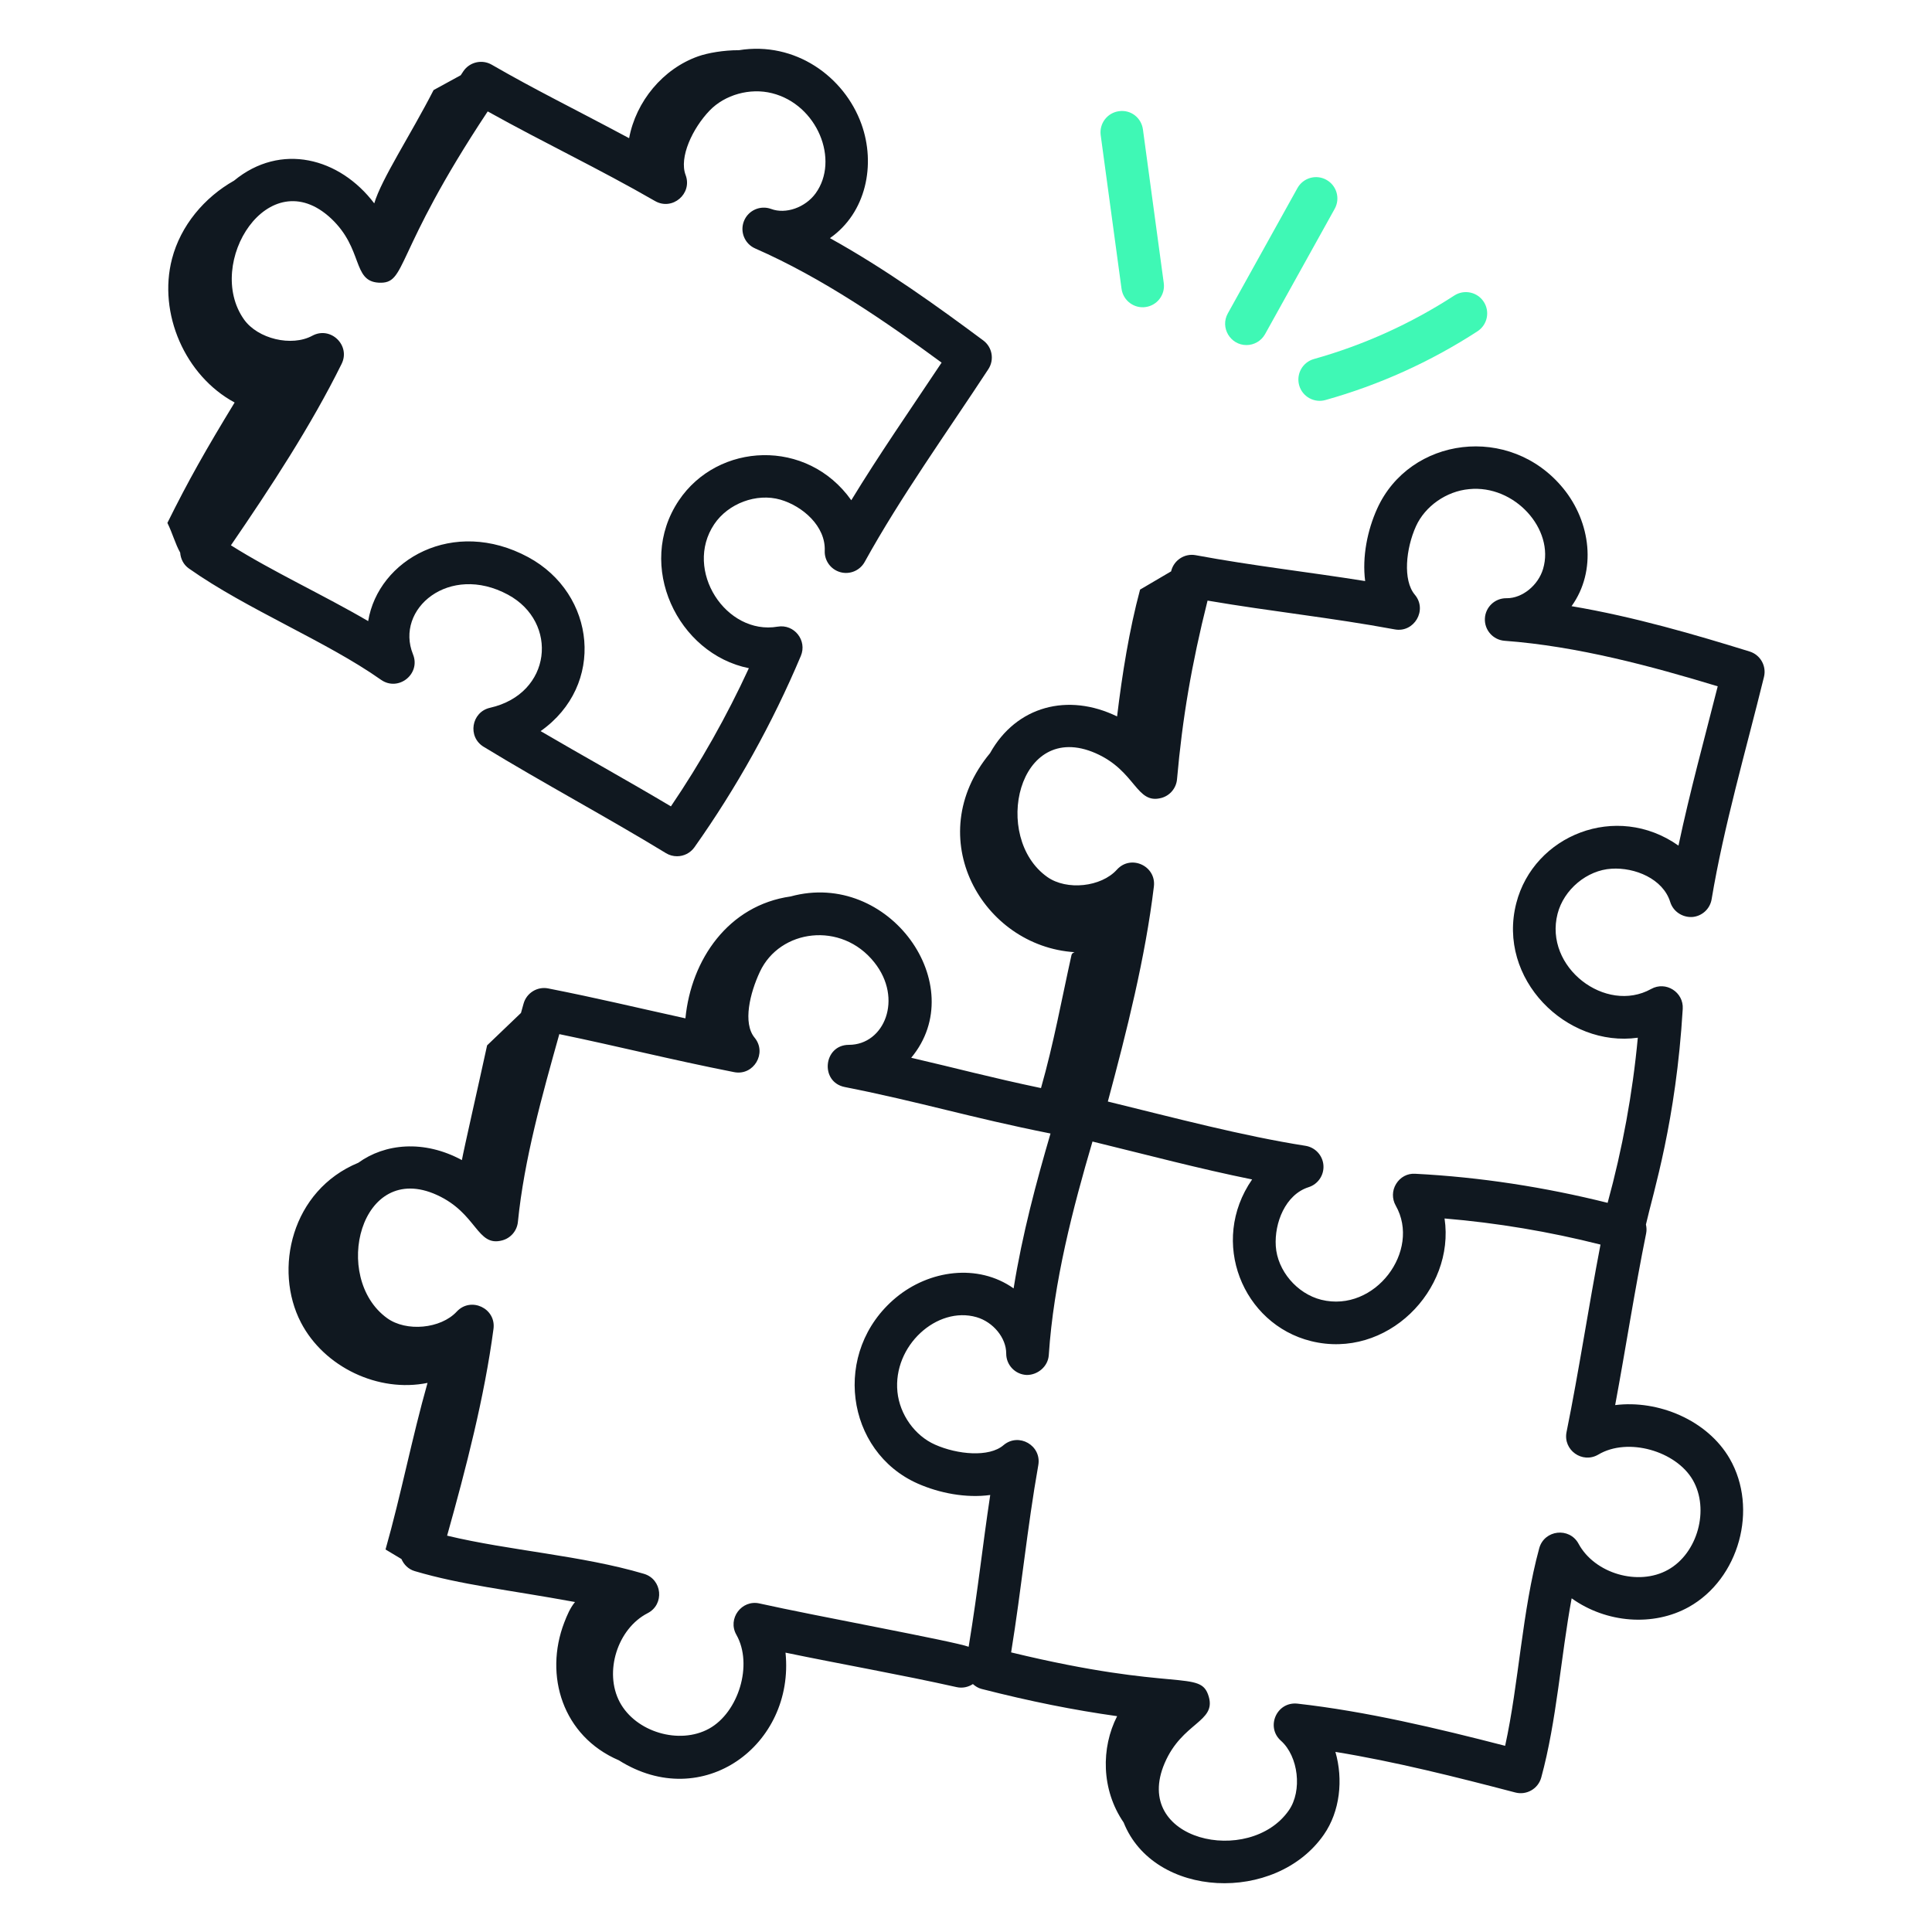 <svg width="160" height="160" viewBox="0 0 160 160" fill="none" xmlns="http://www.w3.org/2000/svg">
<path d="M15.638 47.076C15.191 46.761 14.96 46.273 14.921 45.765C14.508 45.027 14.303 44.2 13.863 43.305C15.585 39.826 17.044 37.251 19.431 33.334C15.324 31.122 13.069 25.947 14.245 21.433C14.962 18.683 16.917 16.353 19.385 14.959C23.242 11.782 28.122 13.053 30.994 16.842C31.587 14.83 34.015 11.155 35.907 7.461C36.656 7.051 37.406 6.641 38.155 6.231C38.232 6.116 38.3 6.009 38.378 5.893C38.899 5.13 39.921 4.898 40.717 5.355C44.401 7.478 47.032 8.738 52.101 11.444C52.665 8.403 54.901 5.691 57.83 4.661C58.602 4.389 59.914 4.153 61.197 4.157C65.848 3.406 69.919 6.338 71.338 10.27C72.549 13.623 71.733 17.629 68.731 19.721C73.354 22.285 77.636 25.374 81.426 28.191C82.177 28.747 82.362 29.792 81.85 30.574C78.419 35.809 74.582 41.147 71.61 46.536C71.215 47.251 70.38 47.605 69.59 47.384C68.802 47.164 68.268 46.431 68.301 45.613C68.384 43.579 66.471 41.913 64.627 41.378C62.657 40.813 60.307 41.686 59.147 43.416C56.596 47.228 60.132 52.626 64.4 51.897C65.785 51.661 66.859 53.051 66.322 54.321C63.971 59.9 61.006 65.231 57.51 70.167C57.167 70.649 56.624 70.911 56.069 70.911C55.755 70.911 55.437 70.829 55.151 70.654C50.276 67.68 45.039 64.884 40.05 61.844C38.701 61.021 39.036 58.965 40.581 58.616C45.719 57.456 46.286 51.527 42.07 49.25C37.211 46.625 32.678 50.423 34.204 54.193C34.862 55.816 32.99 57.308 31.55 56.295C27.025 53.102 20.433 50.463 15.638 47.076ZM30.49 51.438C31.327 46.346 37.541 42.797 43.747 46.143C49.363 49.179 50.16 56.752 44.771 60.548C48.204 62.558 51.975 64.645 55.562 66.78C58.021 63.154 60.183 59.319 62.018 55.337C56.137 54.157 52.603 46.847 56.215 41.451C59.452 36.626 66.84 36.266 70.5 41.428C72.813 37.633 75.318 34.026 77.98 30.031C73.377 26.649 68.114 23.018 62.542 20.576C61.669 20.195 61.257 19.186 61.614 18.301C61.971 17.414 62.967 16.977 63.861 17.304C65.073 17.759 66.693 17.184 67.544 16.015C69.546 13.255 67.69 8.661 63.942 7.72C62.117 7.258 60.032 7.837 58.763 9.16C57.352 10.631 56.224 13.028 56.779 14.494C57.363 16.044 55.678 17.473 54.248 16.649C49.593 13.966 45.106 11.855 40.39 9.227C32.459 21.19 33.75 23.54 31.348 23.409C29.158 23.271 30.102 20.608 27.413 18.087C22.25 13.269 16.917 21.809 20.207 26.456C21.349 28.064 24.148 28.735 25.867 27.802C27.383 26.986 29.05 28.601 28.291 30.135C25.758 35.261 22.424 40.344 19.124 45.16C22.541 47.319 26.843 49.301 30.49 51.438Z" fill="#101820"/>
<path d="M24.924 109.528C22.638 105.129 24.137 98.579 29.676 96.294C31.861 94.71 35.088 94.363 38.252 96.074C38.4 95.236 39.641 89.789 40.34 86.573C41.275 85.678 42.21 84.783 43.145 83.887L43.36 83.117C43.607 82.226 44.503 81.677 45.403 81.858C49.56 82.679 52.442 83.383 56.764 84.335C57.234 79.46 60.329 74.968 65.477 74.24C73.634 72.006 80.45 81.611 75.462 87.6C79.258 88.479 82.029 89.231 86.211 90.11C87.266 86.4 87.925 82.748 88.737 79.091C88.764 78.969 88.873 78.895 88.995 78.856C81.352 78.369 76.21 69.331 81.99 62.374C84.167 58.463 88.458 57.354 92.512 59.333C92.934 55.833 93.518 52.164 94.416 48.828C95.273 48.325 96.129 47.821 96.986 47.318C96.991 47.299 96.995 47.282 97 47.263C97.237 46.373 98.12 45.808 99.028 45.98C103.796 46.865 108.322 47.363 113.057 48.122C112.795 46.104 113.248 43.896 114.052 42.122C116.747 36.175 125.052 35.055 129.462 40.447C131.735 43.226 132.257 47.266 130.15 50.201C135.347 51.079 140.396 52.563 144.893 53.954C145.786 54.229 146.308 55.153 146.085 56.061C144.592 62.136 142.757 68.424 141.749 74.473C141.615 75.279 140.943 75.888 140.127 75.944C139.322 75.98 138.565 75.486 138.322 74.703C137.725 72.768 135.379 71.821 133.465 71.943C131.431 72.058 129.508 73.662 128.991 75.675C127.852 80.108 132.977 83.993 136.738 81.904C137.955 81.223 139.442 82.165 139.357 83.552C138.799 92.876 136.93 98.676 136.309 101.408C136.362 101.643 136.378 101.889 136.327 102.141C135.381 106.804 134.649 111.585 133.761 116.364C137.327 115.919 141.399 117.604 143.248 120.803C145.633 124.944 144.029 130.757 139.856 133.087C136.928 134.717 133.039 134.427 130.157 132.366C129.265 137.178 128.919 142.531 127.64 147.205C127.385 148.14 126.424 148.692 125.49 148.446C120.629 147.173 115.534 145.888 110.593 145.084C111.252 147.384 110.974 150.011 109.638 151.934C105.654 157.672 95.558 157.225 93.056 150.932C91.19 148.214 91.178 144.743 92.516 142.126C88.914 141.619 85.335 140.905 81.288 139.87C81.007 139.799 80.775 139.648 80.571 139.467C80.185 139.721 79.704 139.828 79.219 139.719C74.598 138.685 69.785 137.845 65.053 136.865C65.829 144.517 58.189 150.16 51.25 145.78C46.597 143.788 45.041 138.758 46.73 134.369C46.96 133.771 47.219 133.157 47.62 132.672C41.989 131.641 38.232 131.263 34.343 130.112C33.821 129.958 33.447 129.575 33.246 129.112C32.799 128.843 32.351 128.572 31.928 128.322C33.222 123.759 34.112 119.089 35.406 114.526C31.336 115.359 26.838 113.215 24.924 109.528ZM125.572 74.797C127.018 69.171 133.849 66.397 139.004 70.029C139.946 65.569 141.172 61.12 142.254 56.837C136.806 55.183 130.652 53.515 124.603 53.067C123.652 52.995 122.929 52.182 122.972 51.228C123.013 50.284 123.791 49.542 124.734 49.542C124.752 49.544 124.773 49.542 124.795 49.542C126.072 49.542 127.384 48.48 127.792 47.111C128.764 43.839 125.437 40.121 121.656 40.509C119.785 40.682 118.02 41.916 117.266 43.579C116.428 45.429 116.162 48.055 117.169 49.25C118.241 50.522 117.105 52.431 115.497 52.122C110.252 51.149 105.291 50.643 100.005 49.739C98.684 54.997 97.917 59.503 97.476 64.533C97.412 65.261 96.906 65.875 96.201 66.077C94.075 66.66 94.1 63.859 90.734 62.377C84.278 59.551 82.107 69.363 86.735 72.63C88.343 73.765 91.197 73.464 92.497 72.021C93.653 70.737 95.765 71.714 95.56 73.414C94.853 79.29 93.313 85.401 91.747 91.224C97.338 92.593 102.886 94.068 108.116 94.891C108.924 95.02 109.539 95.686 109.601 96.502C109.662 97.318 109.154 98.069 108.374 98.317C106.442 98.931 105.531 101.288 105.655 103.2C105.786 105.229 107.407 107.138 109.424 107.642C113.873 108.739 117.709 103.577 115.588 99.841C115.27 99.28 115.282 98.591 115.621 98.044C115.958 97.495 116.542 97.159 117.214 97.207C122.581 97.484 127.923 98.312 133.137 99.614C134.36 95.14 135.207 90.557 135.636 85.939C129.727 86.772 123.958 81.077 125.572 74.797ZM85.988 121.334C85.055 126.612 84.602 131.509 83.737 136.844C97.491 140.178 99.432 138.218 100.104 140.509C100.724 142.609 97.902 142.633 96.454 146.01C93.688 152.447 103.488 154.602 106.739 149.921C107.862 148.306 107.534 145.452 106.08 144.16C104.808 143.031 105.718 140.906 107.448 141.088C113.111 141.722 119.009 143.124 124.649 144.581C125.791 139.379 126.05 133.423 127.473 128.218C127.895 126.686 129.977 126.453 130.729 127.846C132.062 130.319 135.683 131.376 138.136 130.004C140.594 128.637 141.592 125 140.19 122.568C138.802 120.165 134.814 119.005 132.368 120.461C131.048 121.24 129.431 120.091 129.735 118.593C130.761 113.535 131.554 108.228 132.546 103.071C128.313 102 123.986 101.274 119.632 100.909C120.517 106.839 114.849 112.619 108.575 111.065C102.916 109.663 100.118 102.841 103.695 97.676C99.32 96.791 95.046 95.653 90.475 94.537C88.867 100.001 87.252 106.171 86.856 112.219C86.794 113.172 85.936 113.875 85.033 113.869C84.079 113.834 83.326 113.048 83.33 112.095C83.337 110.806 82.257 109.482 80.872 109.082C77.596 108.139 73.935 111.45 74.322 115.273C74.511 117.143 75.76 118.896 77.432 119.636C79.287 120.463 81.914 120.705 83.101 119.687C84.363 118.611 86.272 119.708 85.988 121.334ZM53.328 130.337C54.851 130.787 55.047 132.874 53.633 133.597C51.136 134.878 50.003 138.474 51.323 140.96C52.648 143.445 56.257 144.513 58.716 143.163C61.16 141.818 62.382 137.852 60.984 135.385C60.225 134.053 61.424 132.452 62.905 132.793C67.421 133.805 79.051 135.933 80.22 136.379C81.04 131.35 81.335 128.258 82.007 123.809C79.997 124.085 77.781 123.65 76 122.862C70.028 120.22 68.844 111.92 74.194 107.467C76.95 105.178 80.987 104.61 83.943 106.699C84.659 102.226 85.826 97.878 86.999 93.873C80.21 92.518 76.339 91.287 69.963 90.024C67.885 89.616 68.18 86.529 70.304 86.529C73.238 86.529 74.815 82.713 72.403 79.694C69.683 76.27 64.582 76.945 62.931 80.479C62.106 82.24 61.497 84.726 62.494 85.937C63.547 87.214 62.408 89.115 60.789 88.788C55.476 87.74 51.34 86.681 46.32 85.642C44.904 90.701 43.41 95.992 42.89 101.194C42.818 101.922 42.304 102.531 41.598 102.722C39.48 103.299 39.531 100.482 36.175 98.958C29.823 96.076 27.433 105.812 32.054 109.16C33.648 110.319 36.505 110.045 37.824 108.623C38.991 107.361 41.095 108.349 40.869 110.052C40.12 115.7 38.6 121.569 37.028 127.177C42.199 128.421 48.167 128.809 53.328 130.337Z" fill="#101820"/>
<path d="M120.437 24.475C121.254 23.945 122.348 24.177 122.878 24.995C123.409 25.81 123.177 26.904 122.36 27.435C118.472 29.96 114.236 31.877 109.768 33.129C108.856 33.391 107.86 32.865 107.592 31.909C107.329 30.969 107.876 29.995 108.814 29.733C112.938 28.575 116.849 26.805 120.437 24.475Z" fill="#3FF8B5"/>
<path d="M103.225 28.577C101.898 28.577 101.025 27.14 101.683 25.955L107.448 15.578C107.924 14.721 109.001 14.418 109.848 14.893C110.701 15.367 111.008 16.44 110.534 17.292L104.769 27.669C104.446 28.25 103.844 28.577 103.225 28.577Z" fill="#3FF8B5"/>
<path d="M92.881 23.917L91.155 11.194C91.025 10.229 91.701 9.34 92.666 9.209C93.65 9.066 94.522 9.753 94.653 10.721L96.378 23.444C96.509 24.409 95.833 25.298 94.868 25.429C93.926 25.563 93.015 24.901 92.881 23.917Z" fill="#3FF8B5"/>
</svg>
